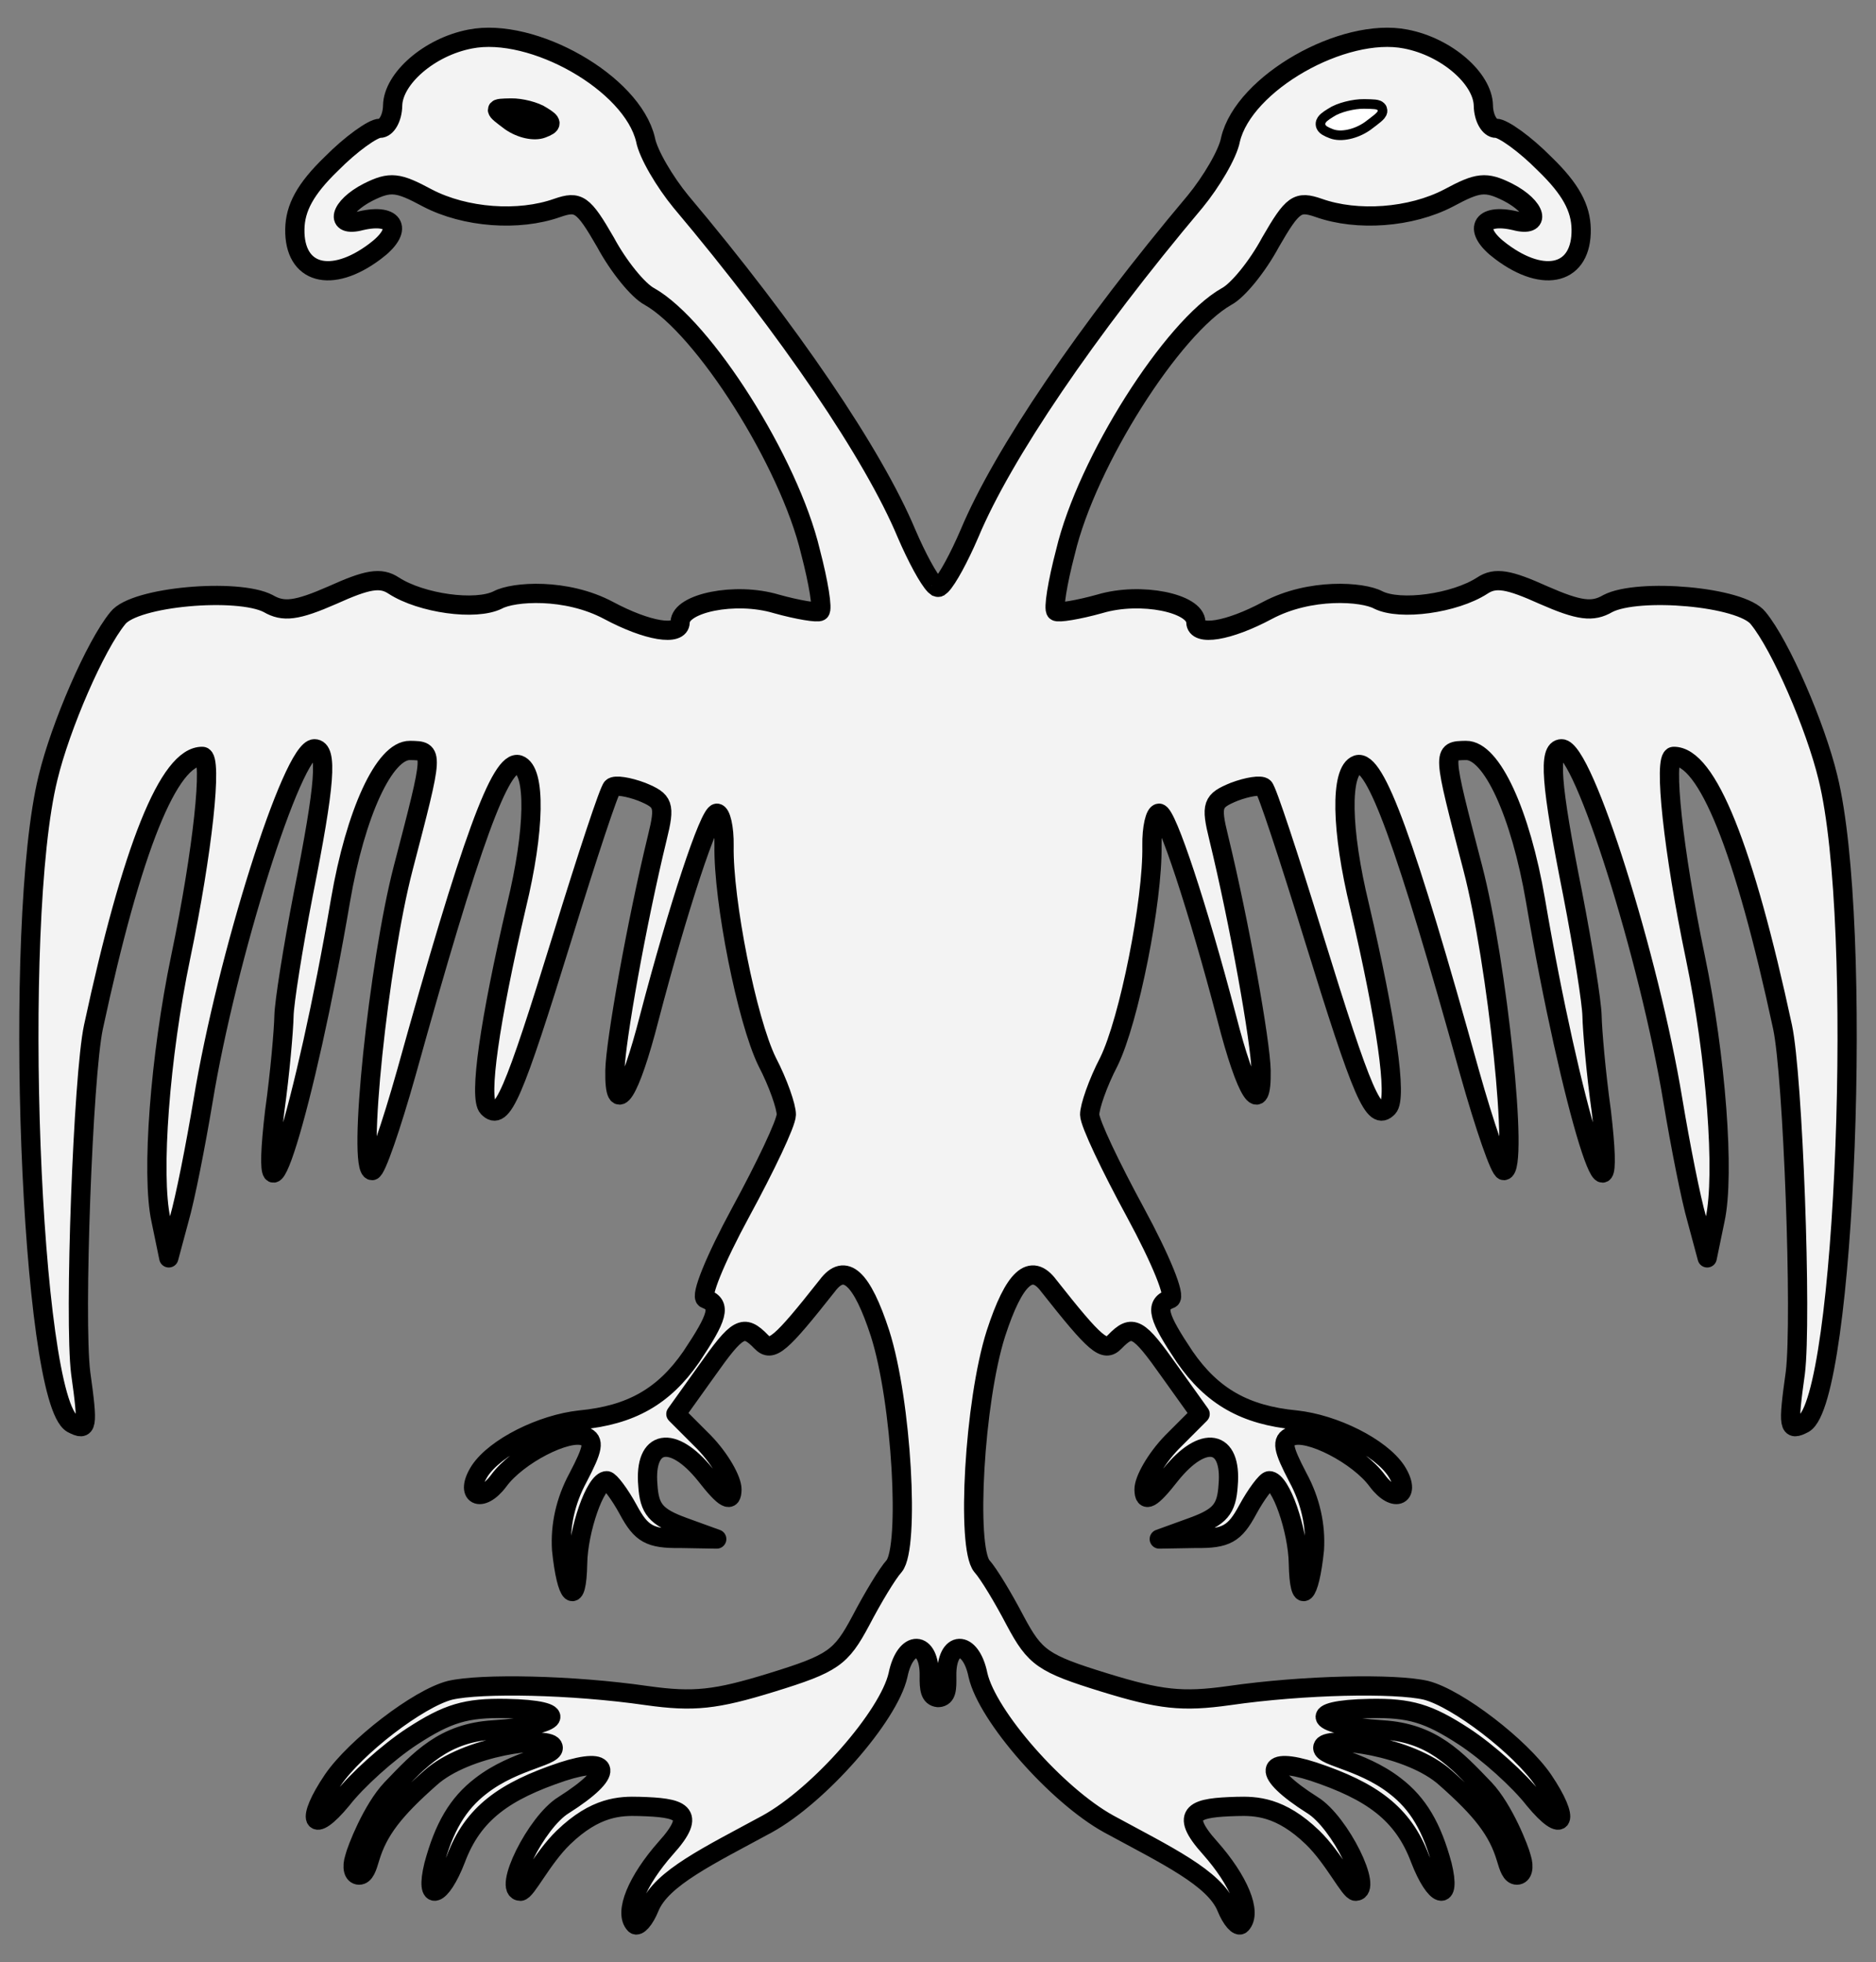 <?xml version="1.0" encoding="UTF-8" standalone="no"?>
<!DOCTYPE svg PUBLIC "-//W3C//DTD SVG 1.1//EN" "http://www.w3.org/Graphics/SVG/1.1/DTD/svg11.dtd">
<svg xmlns:dc="http://purl.org/dc/elements/1.1/" version="1.1" xmlns:xl="http://www.w3.org/1999/xlink" xmlns="http://www.w3.org/2000/svg" viewBox="36 63 292.5 306" width="292.5" height="306">
  <rect x="36" y="63" width="292.5" height="306" fill="#808080" stroke="none"/>
  <defs>
    <clipPath id="artboard_clip_path">
      <path d="M 36 63 L 328.5 63 L 328.5 344.876 L 242.189 369 L 36 369 Z"/>
    </clipPath>
    <clipPath id="outer_stroke_clip_path">
      <path d="M 36 63 L 328.5 63 L 328.5 369 L 36 369 Z M 181.737 154.277 L 181.737 154.277 C 181.737 154.25 181.985 154.503 182.084 154.564 C 182.086 154.565 182.088 154.566 182.09 154.567 C 182.149 154.599 182.351 154.599 182.41 154.567 C 182.412 154.566 182.414 154.565 182.416 154.564 C 182.515 154.503 182.763 154.25 182.763 154.277 C 183.75 153.249 185.515 150.018 187.167 146.181 C 192.321 133.862 205.406 114.544 222.354 94.414 C 224.836 91.388 227.445 87.017 227.853 84.773 C 229.936 75.938 245.441 67.167 255.168 69.085 C 261.603 70.315 267.207 75.288 267.28 79.462 C 267.314 81.4 268.237 83.024 269.281 83.006 C 270.324 82.988 273.798 85.463 276.834 88.541 C 280.93 92.497 282.473 95.452 282.53 98.732 C 282.652 105.739 276.864 107.332 270.064 102.231 C 265.531 98.88 266.826 96.173 272.217 97.421 C 276.412 98.541 275.609 95.274 271.095 92.966 C 267.635 91.237 266.445 91.407 261.865 93.873 C 255.953 96.959 247.612 97.552 241.61 95.42 C 238.309 94.284 237.571 94.745 234.097 100.771 C 232.075 104.534 229.009 108.316 227.236 109.242 C 218.819 114.012 205.464 134.975 202.131 149.051 C 200.872 153.845 200.2 158.033 200.652 158.323 C 200.956 158.616 204.079 158.114 207.492 157.16 C 213.872 155.259 222.403 157.049 222.455 160.031 C 222.494 162.267 227.55 161.433 233.608 158.195 C 240.257 154.649 248.47 155.252 250.879 156.552 C 254.339 158.281 262.819 157.089 267.096 154.33 C 269.16 152.952 271.255 153.363 276.666 155.803 C 282.226 158.242 284.319 158.503 286.681 157.12 C 291.41 154.651 307.54 156.01 310.134 159.395 C 313.639 163.659 319.078 176.24 321.008 184.259 C 326.624 206.979 323.746 281.297 317.248 284.99 C 314.884 286.224 314.724 285.63 315.918 277.109 C 316.964 268.739 315.555 230.735 313.932 223.158 C 307.926 195.225 302.158 180.86 296.94 180.951 C 295.3 180.98 296.902 195.865 300.319 212.21 C 303.574 227.812 304.938 246.132 303.42 253.168 L 302.182 259.155 L 300.587 253.217 C 299.635 249.953 297.999 241.63 296.833 234.641 C 293.163 212.335 282.899 179.705 279.47 179.765 C 277.383 179.801 277.775 185.163 281.208 202.403 C 282.847 210.875 284.188 219.352 284.224 221.439 C 284.261 223.526 284.825 230.227 285.677 236.327 C 288.482 260.288 280.894 235.665 275.409 203.399 C 273.085 189.868 268.587 179.955 264.562 180.025 C 260.834 180.09 260.832 179.941 265.627 198.35 C 269.463 213.047 272.863 245.499 270.477 245.54 C 269.881 245.551 267.525 238.732 265.14 230.273 C 255.116 194.208 250.417 181.316 247.599 182.26 C 244.931 183.201 245.093 192.445 247.985 204.325 C 252.176 222.297 253.875 234.198 252.41 235.715 C 250.213 237.99 248.502 233.993 240.757 208.925 C 236.963 196.613 233.499 186.085 233.046 185.795 C 232.591 185.355 230.509 185.69 228.435 186.472 C 225.029 187.874 224.741 188.475 226.025 193.672 C 229.239 206.889 232.546 225.473 232.624 229.946 C 232.754 237.4 230.301 233.565 227.26 221.688 C 222.786 204.616 217.904 189.787 216.712 189.808 C 216.115 189.819 215.558 192.065 215.607 194.898 C 215.756 203.396 212.056 222.102 208.888 228.57 C 207.156 231.881 205.879 235.632 205.9 236.825 C 205.923 238.167 209.174 244.97 213.026 252.061 C 217.032 259.448 219.37 265.223 218.481 265.537 C 215.962 266.476 216.592 268.403 220.727 274.595 C 225.011 280.784 230.132 283.677 238.049 284.434 C 244.025 285.075 251.247 288.677 253.697 292.363 C 256.15 296.197 253.49 297.586 250.741 293.906 C 247.838 289.93 240.013 285.891 237.348 286.981 C 235.718 287.606 236.04 288.943 238.354 293.376 C 240.357 297.07 241.17 300.933 240.937 304.665 C 240.173 312.135 238.559 313.655 238.439 306.797 C 238.348 301.579 235.678 293.87 233.889 293.902 C 233.442 293.909 231.838 296.025 230.538 298.434 C 228.516 302.198 227.187 302.966 222.414 302.901 L 216.749 303 L 221.935 301.119 C 226.233 299.553 227.256 298.342 227.489 294.61 C 228.109 287.441 223.621 286.624 218.512 292.977 C 215.449 296.908 214.413 297.373 214.377 295.286 C 214.351 293.795 216.232 290.481 218.722 287.903 L 223.119 283.501 L 218.38 276.873 C 213.487 269.949 212.582 269.368 209.799 272.25 C 208.188 273.919 206.825 272.75 199.505 263.482 C 196.756 259.802 194.114 262.234 191.284 270.933 C 187.89 281.581 186.646 304.271 189.083 307.211 C 190.148 308.385 192.452 312.223 194.303 315.769 C 197.387 321.532 198.595 322.405 208.191 325.37 C 216.888 328.051 220.324 328.439 227.614 327.417 C 239.366 325.72 253.529 325.473 258.321 326.583 C 263.264 327.839 273.09 335.422 276.61 340.58 C 280.897 346.918 279.895 349.322 275.172 343.588 C 272.883 340.645 268.034 336.256 264.263 333.786 C 258.682 330.156 255.833 329.31 249.572 329.42 C 239.285 329.599 240.8 332.053 251.55 332.76 C 259.313 333.221 262.987 337.302 267.486 341.987 C 270.454 345.14 272.896 351.373 273.217 352.71 C 273.691 354.193 273.413 355.391 272.519 355.407 C 271.624 355.422 271.246 354.139 270.832 352.752 C 269.548 348.449 267.045 345.239 261.393 340.249 C 255.886 335.281 243.223 333.661 242.324 335.277 C 241.425 336.892 248.051 337.246 253.494 341.476 C 257.121 344.246 259.274 347.937 260.869 353.874 C 262.315 359.814 259.764 358.964 257.421 352.89 C 254.762 345.778 249.856 342.296 240.796 339.267 C 233.28 336.824 232.457 339.319 240.647 344.503 C 244.936 347.157 250.189 357.873 247.356 357.923 C 246.462 357.938 243.984 352.758 240.647 349.535 C 235.641 344.701 231.813 344.607 228.81 344.695 C 222.533 344.88 219.54 345.487 224.71 351.213 C 229.122 356.206 231.268 361.263 229.51 363.084 C 229.07 363.539 228.006 362.364 227.227 360.439 C 225.357 355.849 217.908 352.342 208.874 347.43 C 200.743 342.948 189.939 330.61 188.486 324.222 C 187.343 318.575 183.513 318.708 183.612 324.373 C 183.647 326.399 183.6 327.592 182.37 327.719 C 182.37 327.725 182.255 327.725 182.255 327.719 C 181.017 327.593 180.853 326.399 180.888 324.373 C 180.987 318.708 177.157 318.575 176.014 324.222 C 174.561 330.61 163.757 342.948 155.626 347.43 C 146.592 352.342 139.143 355.849 137.273 360.439 C 136.494 362.364 135.43 363.539 134.99 363.084 C 133.232 361.263 135.378 356.206 139.79 351.213 C 144.96 345.487 141.967 344.88 135.689 344.695 C 132.687 344.607 128.859 344.701 123.853 349.535 C 120.516 352.758 118.038 357.938 117.144 357.923 C 114.311 357.873 119.564 347.157 123.853 344.503 C 132.043 339.319 131.22 336.824 123.704 339.267 C 114.644 342.296 109.738 345.778 107.079 352.89 C 104.736 358.964 102.185 359.814 103.631 353.874 C 105.226 347.937 107.379 344.246 111.006 341.476 C 116.449 337.246 123.075 336.892 122.176 335.277 C 121.277 333.661 108.614 335.281 103.107 340.249 C 97.455 345.239 94.952 348.449 93.668 352.752 C 93.254 354.139 92.876 355.422 91.981 355.407 C 91.087 355.391 90.809 354.193 91.283 352.71 C 91.604 351.373 94.046 345.14 97.014 341.987 C 101.513 337.302 105.187 333.221 112.95 332.76 C 123.7 332.053 125.215 329.599 114.928 329.42 C 108.667 329.31 105.818 330.156 100.237 333.786 C 96.466 336.256 91.617 340.645 89.328 343.588 C 84.605 349.322 83.603 346.918 87.89 340.58 C 91.41 335.422 101.236 327.839 106.179 326.583 C 110.971 325.473 125.134 325.72 136.886 327.417 C 144.176 328.439 147.612 328.051 156.309 325.37 C 165.905 322.405 167.113 321.532 170.197 315.769 C 172.048 312.223 174.352 308.385 175.417 307.211 C 177.854 304.271 176.61 281.581 173.216 270.933 C 170.386 262.234 167.744 259.802 164.995 263.482 C 157.675 272.75 156.312 273.919 154.701 272.25 C 151.918 269.368 151.013 269.949 146.12 276.873 L 141.381 283.501 L 145.778 287.903 C 148.268 290.481 150.149 293.795 150.123 295.286 C 150.087 297.373 149.051 296.908 145.988 292.977 C 140.879 286.624 136.391 287.441 137.011 294.61 C 137.244 298.342 138.267 299.553 142.565 301.119 L 147.751 303 L 142.086 302.901 C 137.313 302.966 135.984 302.198 133.962 298.434 C 132.662 296.025 131.058 293.909 130.611 293.902 C 128.822 293.87 126.152 301.579 126.061 306.797 C 125.941 313.655 124.327 312.135 123.563 304.665 C 123.33 300.933 124.143 297.07 126.146 293.376 C 128.46 288.943 128.782 287.606 127.152 286.981 C 124.487 285.891 116.662 289.93 113.759 293.906 C 111.01 297.586 108.35 296.197 110.803 292.363 C 113.253 288.677 120.475 285.075 126.451 284.434 C 134.368 283.677 139.489 280.784 143.773 274.595 C 147.908 268.403 148.538 266.476 146.019 265.537 C 145.13 265.223 147.468 259.448 151.474 252.061 C 155.326 244.97 158.577 238.167 158.6 236.825 C 158.621 235.632 157.344 231.881 155.612 228.57 C 152.444 222.102 148.744 203.396 148.893 194.898 C 148.942 192.065 148.385 189.819 147.788 189.808 C 146.596 189.787 141.714 204.616 137.24 221.688 C 134.199 233.565 131.746 237.4 131.876 229.946 C 131.954 225.473 135.261 206.889 138.475 193.672 C 139.759 188.475 139.471 187.874 136.065 186.472 C 133.991 185.69 131.909 185.355 131.454 185.795 C 131.001 186.085 127.537 196.613 123.743 208.925 C 115.998 233.993 114.287 237.99 112.09 235.715 C 110.625 234.198 112.324 222.297 116.515 204.325 C 119.407 192.445 119.568 183.201 116.901 182.26 C 114.083 181.316 109.384 194.208 99.36 230.273 C 96.975 238.732 94.619 245.551 94.023 245.54 C 91.637 245.499 95.037 213.047 98.873 198.35 C 103.668 179.941 103.666 180.09 99.938 180.025 C 95.913 179.955 91.415 189.868 89.091 203.399 C 83.606 235.665 76.018 260.288 78.823 236.327 C 79.675 230.227 80.239 223.526 80.276 221.439 C 80.312 219.352 81.653 210.875 83.292 202.403 C 86.725 185.163 87.117 179.801 85.03 179.765 C 81.601 179.705 71.337 212.335 67.667 234.641 C 66.501 241.63 64.865 249.953 63.913 253.217 L 62.318 259.155 L 61.08 253.168 C 59.563 246.132 60.926 227.812 64.181 212.21 C 67.598 195.865 69.2 180.98 67.56 180.951 C 62.342 180.86 56.574 195.225 50.568 223.158 C 48.945 230.735 47.536 268.739 48.582 277.109 C 49.776 285.63 49.616 286.224 47.252 284.99 C 40.754 281.297 37.876 206.979 43.492 184.259 C 45.422 176.24 50.861 163.659 54.366 159.395 C 56.96 156.01 73.09 154.651 77.819 157.12 C 80.181 158.503 82.274 158.242 87.834 155.803 C 93.245 153.363 95.34 152.952 97.404 154.33 C 101.681 157.089 110.161 158.281 113.621 156.552 C 116.03 155.252 124.243 154.649 130.892 158.195 C 136.95 161.433 142.006 162.267 142.045 160.031 C 142.097 157.049 150.628 155.259 157.008 157.16 C 160.421 158.114 163.544 158.616 163.848 158.323 C 164.3 158.033 163.628 153.845 162.369 149.051 C 159.036 134.975 145.681 114.012 137.264 109.242 C 135.491 108.316 132.425 104.534 130.403 100.771 C 126.929 94.745 126.191 94.284 122.89 95.42 C 116.888 97.552 108.547 96.959 102.635 93.873 C 98.055 91.407 96.865 91.237 93.405 92.966 C 88.891 95.274 88.088 98.541 92.283 97.421 C 97.674 96.173 98.969 98.88 94.436 102.231 C 87.636 107.332 81.848 105.739 81.97 98.732 C 82.027 95.452 83.57 92.497 87.666 88.541 C 90.702 85.463 94.176 82.988 95.219 83.006 C 96.263 83.024 97.186 81.4 97.22 79.462 C 97.293 75.288 102.897 70.315 109.332 69.085 C 119.059 67.167 134.564 75.938 136.647 84.773 C 137.055 87.017 139.664 91.388 142.146 94.414 C 159.094 114.544 172.179 133.862 177.333 146.181 C 178.985 150.018 180.75 153.249 181.737 154.277 Z"/>
    </clipPath>
    <clipPath id="outer_stroke_clip_path_2">
      <path d="M 36 63 L 328.5 63 L 328.5 369 L 36 369 Z M 248.79 82.047 L 248.79 82.047 C 251.51 80.006 251.51 80.006 248.678 79.957 C 247.187 79.931 244.94 80.488 243.884 81.215 C 242.225 82.23 242.22 82.529 243.85 83.154 C 245.035 83.622 247.13 83.211 248.79 82.047 Z"/>
    </clipPath>
    <clipPath id="outer_stroke_clip_path_3">
      <path d="M 36 63 L 328.5 63 L 328.5 369 L 36 369 Z M 115.591 81.929 L 115.591 81.929 C 112.871 79.888 112.871 79.888 115.704 79.839 C 117.195 79.813 119.442 80.37 120.498 81.097 C 122.157 82.112 122.162 82.411 120.532 83.035 C 119.347 83.504 117.252 83.093 115.591 81.929 Z"/>
    </clipPath>
  </defs>
  <g id="Eagle,_Double-Headed_(8)" stroke="none" stroke-opacity="1" stroke-dasharray="none" fill="none" fill-opacity="1">
    <title>Eagle, Double-Headed (8)</title>
    <g id="Eagle,_Double-Headed_(8)_Layer_2" clip-path="url(#artboard_clip_path)">
      <title>Layer 2</title>
      <g id="Group_701">
        <g id="Graphic_700">
          <path d="M 181.737 154.277 C 180.75 153.249 178.985 150.018 177.333 146.181 C 172.179 133.862 159.094 114.544 142.146 94.414 C 139.664 91.388 137.055 87.017 136.647 84.773 C 134.564 75.938 119.059 67.167 109.332 69.085 C 102.897 70.315 97.293 75.288 97.22 79.462 C 97.186 81.4 96.263 83.024 95.219 83.006 C 94.176 82.988 90.702 85.463 87.666 88.541 C 83.57 92.497 82.027 95.452 81.97 98.732 C 81.848 105.739 87.636 107.332 94.436 102.231 C 98.969 98.88 97.674 96.173 92.283 97.421 C 88.088 98.541 88.891 95.274 93.405 92.966 C 96.865 91.237 98.055 91.407 102.635 93.873 C 108.547 96.959 116.888 97.552 122.89 95.42 C 126.191 94.284 126.929 94.745 130.403 100.771 C 132.425 104.534 135.491 108.316 137.264 109.242 C 145.681 114.012 159.036 134.975 162.369 149.051 C 163.628 153.845 164.3 158.033 163.848 158.323 C 163.544 158.616 160.421 158.114 157.008 157.16 C 150.628 155.259 142.097 157.049 142.045 160.031 C 142.006 162.267 136.95 161.433 130.892 158.195 C 124.243 154.649 116.03 155.252 113.621 156.552 C 110.161 158.281 101.681 157.089 97.404 154.33 C 95.34 152.952 93.245 153.363 87.834 155.803 C 82.274 158.242 80.181 158.503 77.819 157.12 C 73.09 154.651 56.96 156.01 54.366 159.395 C 50.861 163.659 45.422 176.24 43.492 184.259 C 37.876 206.979 40.754 281.297 47.252 284.99 C 49.616 286.224 49.776 285.63 48.582 277.109 C 47.536 268.739 48.945 230.735 50.568 223.158 C 56.574 195.225 62.342 180.86 67.56 180.951 C 69.2 180.98 67.598 195.865 64.181 212.21 C 60.926 227.812 59.563 246.132 61.08 253.168 L 62.318 259.155 L 63.913 253.217 C 64.865 249.953 66.501 241.63 67.667 234.641 C 71.337 212.335 81.601 179.705 85.03 179.765 C 87.117 179.801 86.725 185.163 83.292 202.403 C 81.653 210.875 80.312 219.352 80.276 221.439 C 80.239 223.526 79.675 230.227 78.823 236.327 C 76.018 260.288 83.606 235.665 89.091 203.399 C 91.415 189.868 95.913 179.955 99.938 180.025 C 103.666 180.09 103.668 179.941 98.873 198.35 C 95.037 213.047 91.637 245.499 94.023 245.54 C 94.619 245.551 96.975 238.732 99.36 230.273 C 109.384 194.208 114.083 181.316 116.901 182.26 C 119.568 183.201 119.407 192.445 116.515 204.325 C 112.324 222.297 110.625 234.198 112.09 235.715 C 114.287 237.99 115.998 233.993 123.743 208.925 C 127.537 196.613 131.001 186.085 131.454 185.795 C 131.909 185.355 133.991 185.69 136.065 186.472 C 139.471 187.874 139.759 188.475 138.475 193.672 C 135.261 206.889 131.954 225.473 131.876 229.946 C 131.746 237.4 134.199 233.565 137.24 221.688 C 141.714 204.616 146.596 189.787 147.788 189.808 C 148.385 189.819 148.942 192.065 148.893 194.898 C 148.744 203.396 152.444 222.102 155.612 228.57 C 157.344 231.881 158.621 235.632 158.6 236.825 C 158.577 238.167 155.326 244.97 151.474 252.061 C 147.468 259.448 145.13 265.223 146.019 265.537 C 148.538 266.476 147.908 268.403 143.773 274.595 C 139.489 280.784 134.368 283.677 126.451 284.434 C 120.475 285.075 113.253 288.677 110.803 292.363 C 108.35 296.197 111.01 297.586 113.759 293.906 C 116.662 289.93 124.487 285.891 127.152 286.981 C 128.782 287.606 128.46 288.943 126.146 293.376 C 124.143 297.07 123.33 300.933 123.563 304.665 C 124.327 312.135 125.941 313.655 126.061 306.797 C 126.152 301.579 128.822 293.87 130.611 293.902 C 131.058 293.909 132.662 296.025 133.962 298.434 C 135.984 302.198 137.313 302.966 142.086 302.901 L 147.751 303 L 142.565 301.119 C 138.267 299.553 137.244 298.342 137.011 294.61 C 136.391 287.441 140.879 286.624 145.988 292.977 C 149.051 296.908 150.087 297.373 150.123 295.286 C 150.149 293.795 148.268 290.481 145.778 287.903 L 141.381 283.501 L 146.12 276.873 C 151.013 269.949 151.918 269.368 154.701 272.25 C 156.312 273.919 157.675 272.75 164.995 263.482 C 167.744 259.802 170.386 262.234 173.216 270.933 C 176.61 281.581 177.854 304.271 175.417 307.211 C 174.352 308.385 172.048 312.223 170.197 315.769 C 167.113 321.532 165.905 322.405 156.309 325.37 C 147.612 328.051 144.176 328.439 136.886 327.417 C 125.134 325.72 110.971 325.473 106.179 326.583 C 101.236 327.839 91.41 335.422 87.89 340.58 C 83.603 346.918 84.605 349.322 89.328 343.588 C 91.617 340.645 96.466 336.256 100.237 333.786 C 105.818 330.156 108.667 329.31 114.928 329.42 C 125.215 329.599 123.7 332.053 112.95 332.76 C 105.187 333.221 101.513 337.302 97.014 341.987 C 94.046 345.14 91.604 351.373 91.283 352.71 C 90.809 354.193 91.087 355.391 91.981 355.407 C 92.876 355.422 93.254 354.139 93.668 352.752 C 94.952 348.449 97.455 345.239 103.107 340.249 C 108.614 335.281 121.277 333.661 122.176 335.277 C 123.075 336.892 116.449 337.246 111.006 341.476 C 107.379 344.246 105.226 347.937 103.631 353.874 C 102.185 359.814 104.736 358.964 107.079 352.89 C 109.738 345.778 114.644 342.296 123.704 339.267 C 131.22 336.824 132.043 339.319 123.853 344.503 C 119.564 347.157 114.311 357.873 117.144 357.923 C 118.038 357.938 120.516 352.758 123.853 349.535 C 128.859 344.701 132.687 344.607 135.689 344.695 C 141.967 344.88 144.96 345.487 139.79 351.213 C 135.378 356.206 133.232 361.263 134.99 363.084 C 135.43 363.539 136.494 362.364 137.273 360.439 C 139.143 355.849 146.592 352.342 155.626 347.43 C 163.757 342.948 174.561 330.61 176.014 324.222 C 177.157 318.575 180.987 318.708 180.888 324.373 C 180.853 326.399 181.017 327.593 182.255 327.719 C 182.255 327.725 182.37 327.725 182.37 327.719 C 183.6 327.592 183.647 326.399 183.612 324.373 C 183.513 318.708 187.343 318.575 188.486 324.222 C 189.939 330.61 200.743 342.948 208.874 347.43 C 217.908 352.342 225.357 355.849 227.227 360.439 C 228.006 362.364 229.07 363.539 229.51 363.084 C 231.268 361.263 229.122 356.206 224.71 351.213 C 219.54 345.487 222.533 344.88 228.81 344.695 C 231.813 344.607 235.641 344.701 240.647 349.535 C 243.984 352.758 246.462 357.938 247.356 357.923 C 250.189 357.873 244.936 347.157 240.647 344.503 C 232.457 339.319 233.28 336.824 240.796 339.267 C 249.856 342.296 254.762 345.778 257.421 352.89 C 259.764 358.964 262.315 359.814 260.869 353.874 C 259.274 347.937 257.121 344.246 253.494 341.476 C 248.051 337.246 241.425 336.892 242.324 335.277 C 243.223 333.661 255.886 335.281 261.393 340.249 C 267.045 345.239 269.548 348.449 270.832 352.752 C 271.246 354.139 271.624 355.422 272.519 355.407 C 273.413 355.391 273.691 354.193 273.217 352.71 C 272.896 351.373 270.454 345.14 267.486 341.987 C 262.987 337.302 259.313 333.221 251.55 332.76 C 240.8 332.053 239.285 329.599 249.572 329.42 C 255.833 329.31 258.682 330.156 264.263 333.786 C 268.034 336.256 272.883 340.645 275.172 343.588 C 279.895 349.322 280.897 346.918 276.61 340.58 C 273.09 335.422 263.264 327.839 258.321 326.583 C 253.529 325.473 239.366 325.72 227.614 327.417 C 220.324 328.439 216.888 328.051 208.191 325.37 C 198.595 322.405 197.387 321.532 194.303 315.769 C 192.452 312.223 190.148 308.385 189.083 307.211 C 186.646 304.271 187.89 281.581 191.284 270.933 C 194.114 262.234 196.756 259.802 199.505 263.482 C 206.825 272.75 208.188 273.919 209.799 272.25 C 212.582 269.368 213.487 269.949 218.38 276.873 L 223.119 283.501 L 218.722 287.903 C 216.232 290.481 214.351 293.795 214.377 295.286 C 214.413 297.373 215.449 296.908 218.512 292.977 C 223.621 286.624 228.109 287.441 227.489 294.61 C 227.256 298.342 226.233 299.553 221.935 301.119 L 216.749 303 L 222.414 302.901 C 227.187 302.966 228.516 302.198 230.538 298.434 C 231.838 296.025 233.442 293.909 233.889 293.902 C 235.678 293.87 238.348 301.579 238.439 306.797 C 238.559 313.655 240.173 312.135 240.937 304.665 C 241.17 300.933 240.357 297.07 238.354 293.376 C 236.04 288.943 235.718 287.606 237.348 286.981 C 240.013 285.891 247.838 289.93 250.741 293.906 C 253.49 297.586 256.15 296.197 253.697 292.363 C 251.247 288.677 244.025 285.075 238.049 284.434 C 230.132 283.677 225.011 280.784 220.727 274.595 C 216.592 268.403 215.962 266.476 218.481 265.537 C 219.37 265.223 217.032 259.448 213.026 252.061 C 209.174 244.97 205.923 238.167 205.9 236.825 C 205.879 235.632 207.156 231.881 208.888 228.57 C 212.056 222.102 215.756 203.396 215.607 194.898 C 215.558 192.065 216.115 189.819 216.712 189.808 C 217.904 189.787 222.786 204.616 227.26 221.688 C 230.301 233.565 232.754 237.4 232.624 229.946 C 232.546 225.473 229.239 206.889 226.025 193.672 C 224.741 188.475 225.029 187.874 228.435 186.472 C 230.509 185.69 232.591 185.355 233.046 185.795 C 233.499 186.085 236.963 196.613 240.757 208.925 C 248.502 233.993 250.213 237.99 252.41 235.715 C 253.875 234.198 252.176 222.297 247.985 204.325 C 245.093 192.445 244.931 183.201 247.599 182.26 C 250.417 181.316 255.116 194.208 265.14 230.273 C 267.525 238.732 269.881 245.551 270.477 245.54 C 272.863 245.499 269.463 213.047 265.627 198.35 C 260.832 179.941 260.834 180.09 264.562 180.025 C 268.587 179.955 273.085 189.868 275.409 203.399 C 280.894 235.665 288.482 260.288 285.677 236.327 C 284.825 230.227 284.261 223.526 284.224 221.439 C 284.188 219.352 282.847 210.875 281.208 202.403 C 277.775 185.163 277.383 179.801 279.47 179.765 C 282.899 179.705 293.163 212.335 296.833 234.641 C 297.999 241.63 299.635 249.953 300.587 253.217 L 302.182 259.155 L 303.42 253.168 C 304.938 246.132 303.574 227.812 300.319 212.21 C 296.902 195.865 295.3 180.98 296.94 180.951 C 302.158 180.86 307.926 195.225 313.932 223.158 C 315.555 230.735 316.964 268.739 315.918 277.109 C 314.724 285.63 314.884 286.224 317.248 284.99 C 323.746 281.297 326.624 206.979 321.008 184.259 C 319.078 176.24 313.639 163.659 310.134 159.395 C 307.54 156.01 291.41 154.651 286.681 157.12 C 284.319 158.503 282.226 158.242 276.666 155.803 C 271.255 153.363 269.16 152.952 267.096 154.33 C 262.819 157.089 254.339 158.281 250.879 156.552 C 248.47 155.252 240.257 154.649 233.608 158.195 C 227.55 161.433 222.494 162.267 222.455 160.031 C 222.403 157.049 213.872 155.259 207.492 157.16 C 204.079 158.114 200.956 158.616 200.652 158.323 C 200.2 158.033 200.872 153.845 202.131 149.051 C 205.464 134.975 218.819 114.012 227.236 109.242 C 229.009 108.316 232.075 104.534 234.097 100.771 C 237.571 94.745 238.309 94.284 241.61 95.42 C 247.612 97.552 255.953 96.959 261.865 93.873 C 266.445 91.407 267.635 91.237 271.095 92.966 C 275.609 95.274 276.412 98.541 272.217 97.421 C 266.826 96.173 265.531 98.88 270.064 102.231 C 276.864 107.332 282.652 105.739 282.53 98.732 C 282.473 95.452 280.93 92.497 276.834 88.541 C 273.798 85.463 270.324 82.988 269.281 83.006 C 268.237 83.024 267.314 81.4 267.28 79.462 C 267.207 75.288 261.603 70.315 255.168 69.085 C 245.441 67.167 229.936 75.938 227.853 84.773 C 227.445 87.017 224.836 91.388 222.354 94.414 C 205.406 114.544 192.321 133.862 187.167 146.181 C 185.515 150.018 183.75 153.249 182.763 154.277 C 182.763 154.25 182.515 154.503 182.416 154.564 C 182.414 154.565 182.412 154.566 182.41 154.567 C 182.351 154.599 182.149 154.599 182.09 154.567 C 182.088 154.566 182.086 154.565 182.084 154.564 C 181.985 154.503 181.737 154.25 181.737 154.277 Z" fill="#f3f3f3"/>
          <path d="M 181.737 154.277 C 180.75 153.249 178.985 150.018 177.333 146.181 C 172.179 133.862 159.094 114.544 142.146 94.414 C 139.664 91.388 137.055 87.017 136.647 84.773 C 134.564 75.938 119.059 67.167 109.332 69.085 C 102.897 70.315 97.293 75.288 97.22 79.462 C 97.186 81.4 96.263 83.024 95.219 83.006 C 94.176 82.988 90.702 85.463 87.666 88.541 C 83.57 92.497 82.027 95.452 81.97 98.732 C 81.848 105.739 87.636 107.332 94.436 102.231 C 98.969 98.88 97.674 96.173 92.283 97.421 C 88.088 98.541 88.891 95.274 93.405 92.966 C 96.865 91.237 98.055 91.407 102.635 93.873 C 108.547 96.959 116.888 97.552 122.89 95.42 C 126.191 94.284 126.929 94.745 130.403 100.771 C 132.425 104.534 135.491 108.316 137.264 109.242 C 145.681 114.012 159.036 134.975 162.369 149.051 C 163.628 153.845 164.3 158.033 163.848 158.323 C 163.544 158.616 160.421 158.114 157.008 157.16 C 150.628 155.259 142.097 157.049 142.045 160.031 C 142.006 162.267 136.95 161.433 130.892 158.195 C 124.243 154.649 116.03 155.252 113.621 156.552 C 110.161 158.281 101.681 157.089 97.404 154.33 C 95.34 152.952 93.245 153.363 87.834 155.803 C 82.274 158.242 80.181 158.503 77.819 157.12 C 73.09 154.651 56.96 156.01 54.366 159.395 C 50.861 163.659 45.422 176.24 43.492 184.259 C 37.876 206.979 40.754 281.297 47.252 284.99 C 49.616 286.224 49.776 285.63 48.582 277.109 C 47.536 268.739 48.945 230.735 50.568 223.158 C 56.574 195.225 62.342 180.86 67.56 180.951 C 69.2 180.98 67.598 195.865 64.181 212.21 C 60.926 227.812 59.563 246.132 61.08 253.168 L 62.318 259.155 L 63.913 253.217 C 64.865 249.953 66.501 241.63 67.667 234.641 C 71.337 212.335 81.601 179.705 85.03 179.765 C 87.117 179.801 86.725 185.163 83.292 202.403 C 81.653 210.875 80.312 219.352 80.276 221.439 C 80.239 223.526 79.675 230.227 78.823 236.327 C 76.018 260.288 83.606 235.665 89.091 203.399 C 91.415 189.868 95.913 179.955 99.938 180.025 C 103.666 180.09 103.668 179.941 98.873 198.35 C 95.037 213.047 91.637 245.499 94.023 245.54 C 94.619 245.551 96.975 238.732 99.36 230.273 C 109.384 194.208 114.083 181.316 116.901 182.26 C 119.568 183.201 119.407 192.445 116.515 204.325 C 112.324 222.297 110.625 234.198 112.09 235.715 C 114.287 237.99 115.998 233.993 123.743 208.925 C 127.537 196.613 131.001 186.085 131.454 185.795 C 131.909 185.355 133.991 185.69 136.065 186.472 C 139.471 187.874 139.759 188.475 138.475 193.672 C 135.261 206.889 131.954 225.473 131.876 229.946 C 131.746 237.4 134.199 233.565 137.24 221.688 C 141.714 204.616 146.596 189.787 147.788 189.808 C 148.385 189.819 148.942 192.065 148.893 194.898 C 148.744 203.396 152.444 222.102 155.612 228.57 C 157.344 231.881 158.621 235.632 158.6 236.825 C 158.577 238.167 155.326 244.97 151.474 252.061 C 147.468 259.448 145.13 265.223 146.019 265.537 C 148.538 266.476 147.908 268.403 143.773 274.595 C 139.489 280.784 134.368 283.677 126.451 284.434 C 120.475 285.075 113.253 288.677 110.803 292.363 C 108.35 296.197 111.01 297.586 113.759 293.906 C 116.662 289.93 124.487 285.891 127.152 286.981 C 128.782 287.606 128.46 288.943 126.146 293.376 C 124.143 297.07 123.33 300.933 123.563 304.665 C 124.327 312.135 125.941 313.655 126.061 306.797 C 126.152 301.579 128.822 293.87 130.611 293.902 C 131.058 293.909 132.662 296.025 133.962 298.434 C 135.984 302.198 137.313 302.966 142.086 302.901 L 147.751 303 L 142.565 301.119 C 138.267 299.553 137.244 298.342 137.011 294.61 C 136.391 287.441 140.879 286.624 145.988 292.977 C 149.051 296.908 150.087 297.373 150.123 295.286 C 150.149 293.795 148.268 290.481 145.778 287.903 L 141.381 283.501 L 146.12 276.873 C 151.013 269.949 151.918 269.368 154.701 272.25 C 156.312 273.919 157.675 272.75 164.995 263.482 C 167.744 259.802 170.386 262.234 173.216 270.933 C 176.61 281.581 177.854 304.271 175.417 307.211 C 174.352 308.385 172.048 312.223 170.197 315.769 C 167.113 321.532 165.905 322.405 156.309 325.37 C 147.612 328.051 144.176 328.439 136.886 327.417 C 125.134 325.72 110.971 325.473 106.179 326.583 C 101.236 327.839 91.41 335.422 87.89 340.58 C 83.603 346.918 84.605 349.322 89.328 343.588 C 91.617 340.645 96.466 336.256 100.237 333.786 C 105.818 330.156 108.667 329.31 114.928 329.42 C 125.215 329.599 123.7 332.053 112.95 332.76 C 105.187 333.221 101.513 337.302 97.014 341.987 C 94.046 345.14 91.604 351.373 91.283 352.71 C 90.809 354.193 91.087 355.391 91.981 355.407 C 92.876 355.422 93.254 354.139 93.668 352.752 C 94.952 348.449 97.455 345.239 103.107 340.249 C 108.614 335.281 121.277 333.661 122.176 335.277 C 123.075 336.892 116.449 337.246 111.006 341.476 C 107.379 344.246 105.226 347.937 103.631 353.874 C 102.185 359.814 104.736 358.964 107.079 352.89 C 109.738 345.778 114.644 342.296 123.704 339.267 C 131.22 336.824 132.043 339.319 123.853 344.503 C 119.564 347.157 114.311 357.873 117.144 357.923 C 118.038 357.938 120.516 352.758 123.853 349.535 C 128.859 344.701 132.687 344.607 135.689 344.695 C 141.967 344.88 144.96 345.487 139.79 351.213 C 135.378 356.206 133.232 361.263 134.99 363.084 C 135.43 363.539 136.494 362.364 137.273 360.439 C 139.143 355.849 146.592 352.342 155.626 347.43 C 163.757 342.948 174.561 330.61 176.014 324.222 C 177.157 318.575 180.987 318.708 180.888 324.373 C 180.853 326.399 181.017 327.593 182.255 327.719 C 182.255 327.725 182.37 327.725 182.37 327.719 C 183.6 327.592 183.647 326.399 183.612 324.373 C 183.513 318.708 187.343 318.575 188.486 324.222 C 189.939 330.61 200.743 342.948 208.874 347.43 C 217.908 352.342 225.357 355.849 227.227 360.439 C 228.006 362.364 229.07 363.539 229.51 363.084 C 231.268 361.263 229.122 356.206 224.71 351.213 C 219.54 345.487 222.533 344.88 228.81 344.695 C 231.813 344.607 235.641 344.701 240.647 349.535 C 243.984 352.758 246.462 357.938 247.356 357.923 C 250.189 357.873 244.936 347.157 240.647 344.503 C 232.457 339.319 233.28 336.824 240.796 339.267 C 249.856 342.296 254.762 345.778 257.421 352.89 C 259.764 358.964 262.315 359.814 260.869 353.874 C 259.274 347.937 257.121 344.246 253.494 341.476 C 248.051 337.246 241.425 336.892 242.324 335.277 C 243.223 333.661 255.886 335.281 261.393 340.249 C 267.045 345.239 269.548 348.449 270.832 352.752 C 271.246 354.139 271.624 355.422 272.519 355.407 C 273.413 355.391 273.691 354.193 273.217 352.71 C 272.896 351.373 270.454 345.14 267.486 341.987 C 262.987 337.302 259.313 333.221 251.55 332.76 C 240.8 332.053 239.285 329.599 249.572 329.42 C 255.833 329.31 258.682 330.156 264.263 333.786 C 268.034 336.256 272.883 340.645 275.172 343.588 C 279.895 349.322 280.897 346.918 276.61 340.58 C 273.09 335.422 263.264 327.839 258.321 326.583 C 253.529 325.473 239.366 325.72 227.614 327.417 C 220.324 328.439 216.888 328.051 208.191 325.37 C 198.595 322.405 197.387 321.532 194.303 315.769 C 192.452 312.223 190.148 308.385 189.083 307.211 C 186.646 304.271 187.89 281.581 191.284 270.933 C 194.114 262.234 196.756 259.802 199.505 263.482 C 206.825 272.75 208.188 273.919 209.799 272.25 C 212.582 269.368 213.487 269.949 218.38 276.873 L 223.119 283.501 L 218.722 287.903 C 216.232 290.481 214.351 293.795 214.377 295.286 C 214.413 297.373 215.449 296.908 218.512 292.977 C 223.621 286.624 228.109 287.441 227.489 294.61 C 227.256 298.342 226.233 299.553 221.935 301.119 L 216.749 303 L 222.414 302.901 C 227.187 302.966 228.516 302.198 230.538 298.434 C 231.838 296.025 233.442 293.909 233.889 293.902 C 235.678 293.87 238.348 301.579 238.439 306.797 C 238.559 313.655 240.173 312.135 240.937 304.665 C 241.17 300.933 240.357 297.07 238.354 293.376 C 236.04 288.943 235.718 287.606 237.348 286.981 C 240.013 285.891 247.838 289.93 250.741 293.906 C 253.49 297.586 256.15 296.197 253.697 292.363 C 251.247 288.677 244.025 285.075 238.049 284.434 C 230.132 283.677 225.011 280.784 220.727 274.595 C 216.592 268.403 215.962 266.476 218.481 265.537 C 219.37 265.223 217.032 259.448 213.026 252.061 C 209.174 244.97 205.923 238.167 205.9 236.825 C 205.879 235.632 207.156 231.881 208.888 228.57 C 212.056 222.102 215.756 203.396 215.607 194.898 C 215.558 192.065 216.115 189.819 216.712 189.808 C 217.904 189.787 222.786 204.616 227.26 221.688 C 230.301 233.565 232.754 237.4 232.624 229.946 C 232.546 225.473 229.239 206.889 226.025 193.672 C 224.741 188.475 225.029 187.874 228.435 186.472 C 230.509 185.69 232.591 185.355 233.046 185.795 C 233.499 186.085 236.963 196.613 240.757 208.925 C 248.502 233.993 250.213 237.99 252.41 235.715 C 253.875 234.198 252.176 222.297 247.985 204.325 C 245.093 192.445 244.931 183.201 247.599 182.26 C 250.417 181.316 255.116 194.208 265.14 230.273 C 267.525 238.732 269.881 245.551 270.477 245.54 C 272.863 245.499 269.463 213.047 265.627 198.35 C 260.832 179.941 260.834 180.09 264.562 180.025 C 268.587 179.955 273.085 189.868 275.409 203.399 C 280.894 235.665 288.482 260.288 285.677 236.327 C 284.825 230.227 284.261 223.526 284.224 221.439 C 284.188 219.352 282.847 210.875 281.208 202.403 C 277.775 185.163 277.383 179.801 279.47 179.765 C 282.899 179.705 293.163 212.335 296.833 234.641 C 297.999 241.63 299.635 249.953 300.587 253.217 L 302.182 259.155 L 303.42 253.168 C 304.938 246.132 303.574 227.812 300.319 212.21 C 296.902 195.865 295.3 180.98 296.94 180.951 C 302.158 180.86 307.926 195.225 313.932 223.158 C 315.555 230.735 316.964 268.739 315.918 277.109 C 314.724 285.63 314.884 286.224 317.248 284.99 C 323.746 281.297 326.624 206.979 321.008 184.259 C 319.078 176.24 313.639 163.659 310.134 159.395 C 307.54 156.01 291.41 154.651 286.681 157.12 C 284.319 158.503 282.226 158.242 276.666 155.803 C 271.255 153.363 269.16 152.952 267.096 154.33 C 262.819 157.089 254.339 158.281 250.879 156.552 C 248.47 155.252 240.257 154.649 233.608 158.195 C 227.55 161.433 222.494 162.267 222.455 160.031 C 222.403 157.049 213.872 155.259 207.492 157.16 C 204.079 158.114 200.956 158.616 200.652 158.323 C 200.2 158.033 200.872 153.845 202.131 149.051 C 205.464 134.975 218.819 114.012 227.236 109.242 C 229.009 108.316 232.075 104.534 234.097 100.771 C 237.571 94.745 238.309 94.284 241.61 95.42 C 247.612 97.552 255.953 96.959 261.865 93.873 C 266.445 91.407 267.635 91.237 271.095 92.966 C 275.609 95.274 276.412 98.541 272.217 97.421 C 266.826 96.173 265.531 98.88 270.064 102.231 C 276.864 107.332 282.652 105.739 282.53 98.732 C 282.473 95.452 280.93 92.497 276.834 88.541 C 273.798 85.463 270.324 82.988 269.281 83.006 C 268.237 83.024 267.314 81.4 267.28 79.462 C 267.207 75.288 261.603 70.315 255.168 69.085 C 245.441 67.167 229.936 75.938 227.853 84.773 C 227.445 87.017 224.836 91.388 222.354 94.414 C 205.406 114.544 192.321 133.862 187.167 146.181 C 185.515 150.018 183.75 153.249 182.763 154.277 C 182.763 154.25 182.515 154.503 182.416 154.564 C 182.414 154.565 182.412 154.566 182.41 154.567 C 182.351 154.599 182.149 154.599 182.09 154.567 C 182.088 154.566 182.086 154.565 182.084 154.564 C 181.985 154.503 181.737 154.25 181.737 154.277 Z" stroke="black" stroke-linecap="round" stroke-linejoin="round" stroke-width="3" clip-path="url(#outer_stroke_clip_path)"/>
        </g>
        <g id="Graphic_699">
          <path d="M 248.79 82.047 C 247.13 83.211 245.035 83.622 243.85 83.154 C 242.22 82.529 242.225 82.23 243.884 81.215 C 244.94 80.488 247.187 79.931 248.678 79.957 C 251.51 80.006 251.51 80.006 248.79 82.047 Z" fill="white"/>
          <path d="M 248.79 82.047 C 247.13 83.211 245.035 83.622 243.85 83.154 C 242.22 82.529 242.225 82.23 243.884 81.215 C 244.94 80.488 247.187 79.931 248.678 79.957 C 251.51 80.006 251.51 80.006 248.79 82.047 Z" stroke="black" stroke-linecap="round" stroke-linejoin="round" stroke-width="3" clip-path="url(#outer_stroke_clip_path_2)"/>
        </g>
        <g id="Graphic_698">
          <path d="M 115.591 81.929 C 117.252 83.093 119.347 83.504 120.532 83.035 C 122.162 82.411 122.157 82.112 120.498 81.097 C 119.442 80.37 117.195 79.813 115.704 79.839 C 112.871 79.888 112.871 79.888 115.591 81.929 Z" fill="white"/>
          <path d="M 115.591 81.929 C 117.252 83.093 119.347 83.504 120.532 83.035 C 122.162 82.411 122.157 82.112 120.498 81.097 C 119.442 80.37 117.195 79.813 115.704 79.839 C 112.871 79.888 112.871 79.888 115.591 81.929 Z" stroke="black" stroke-linecap="round" stroke-linejoin="round" stroke-width="3" clip-path="url(#outer_stroke_clip_path_3)"/>
        </g>
      </g>
    </g>
  </g>
</svg>
